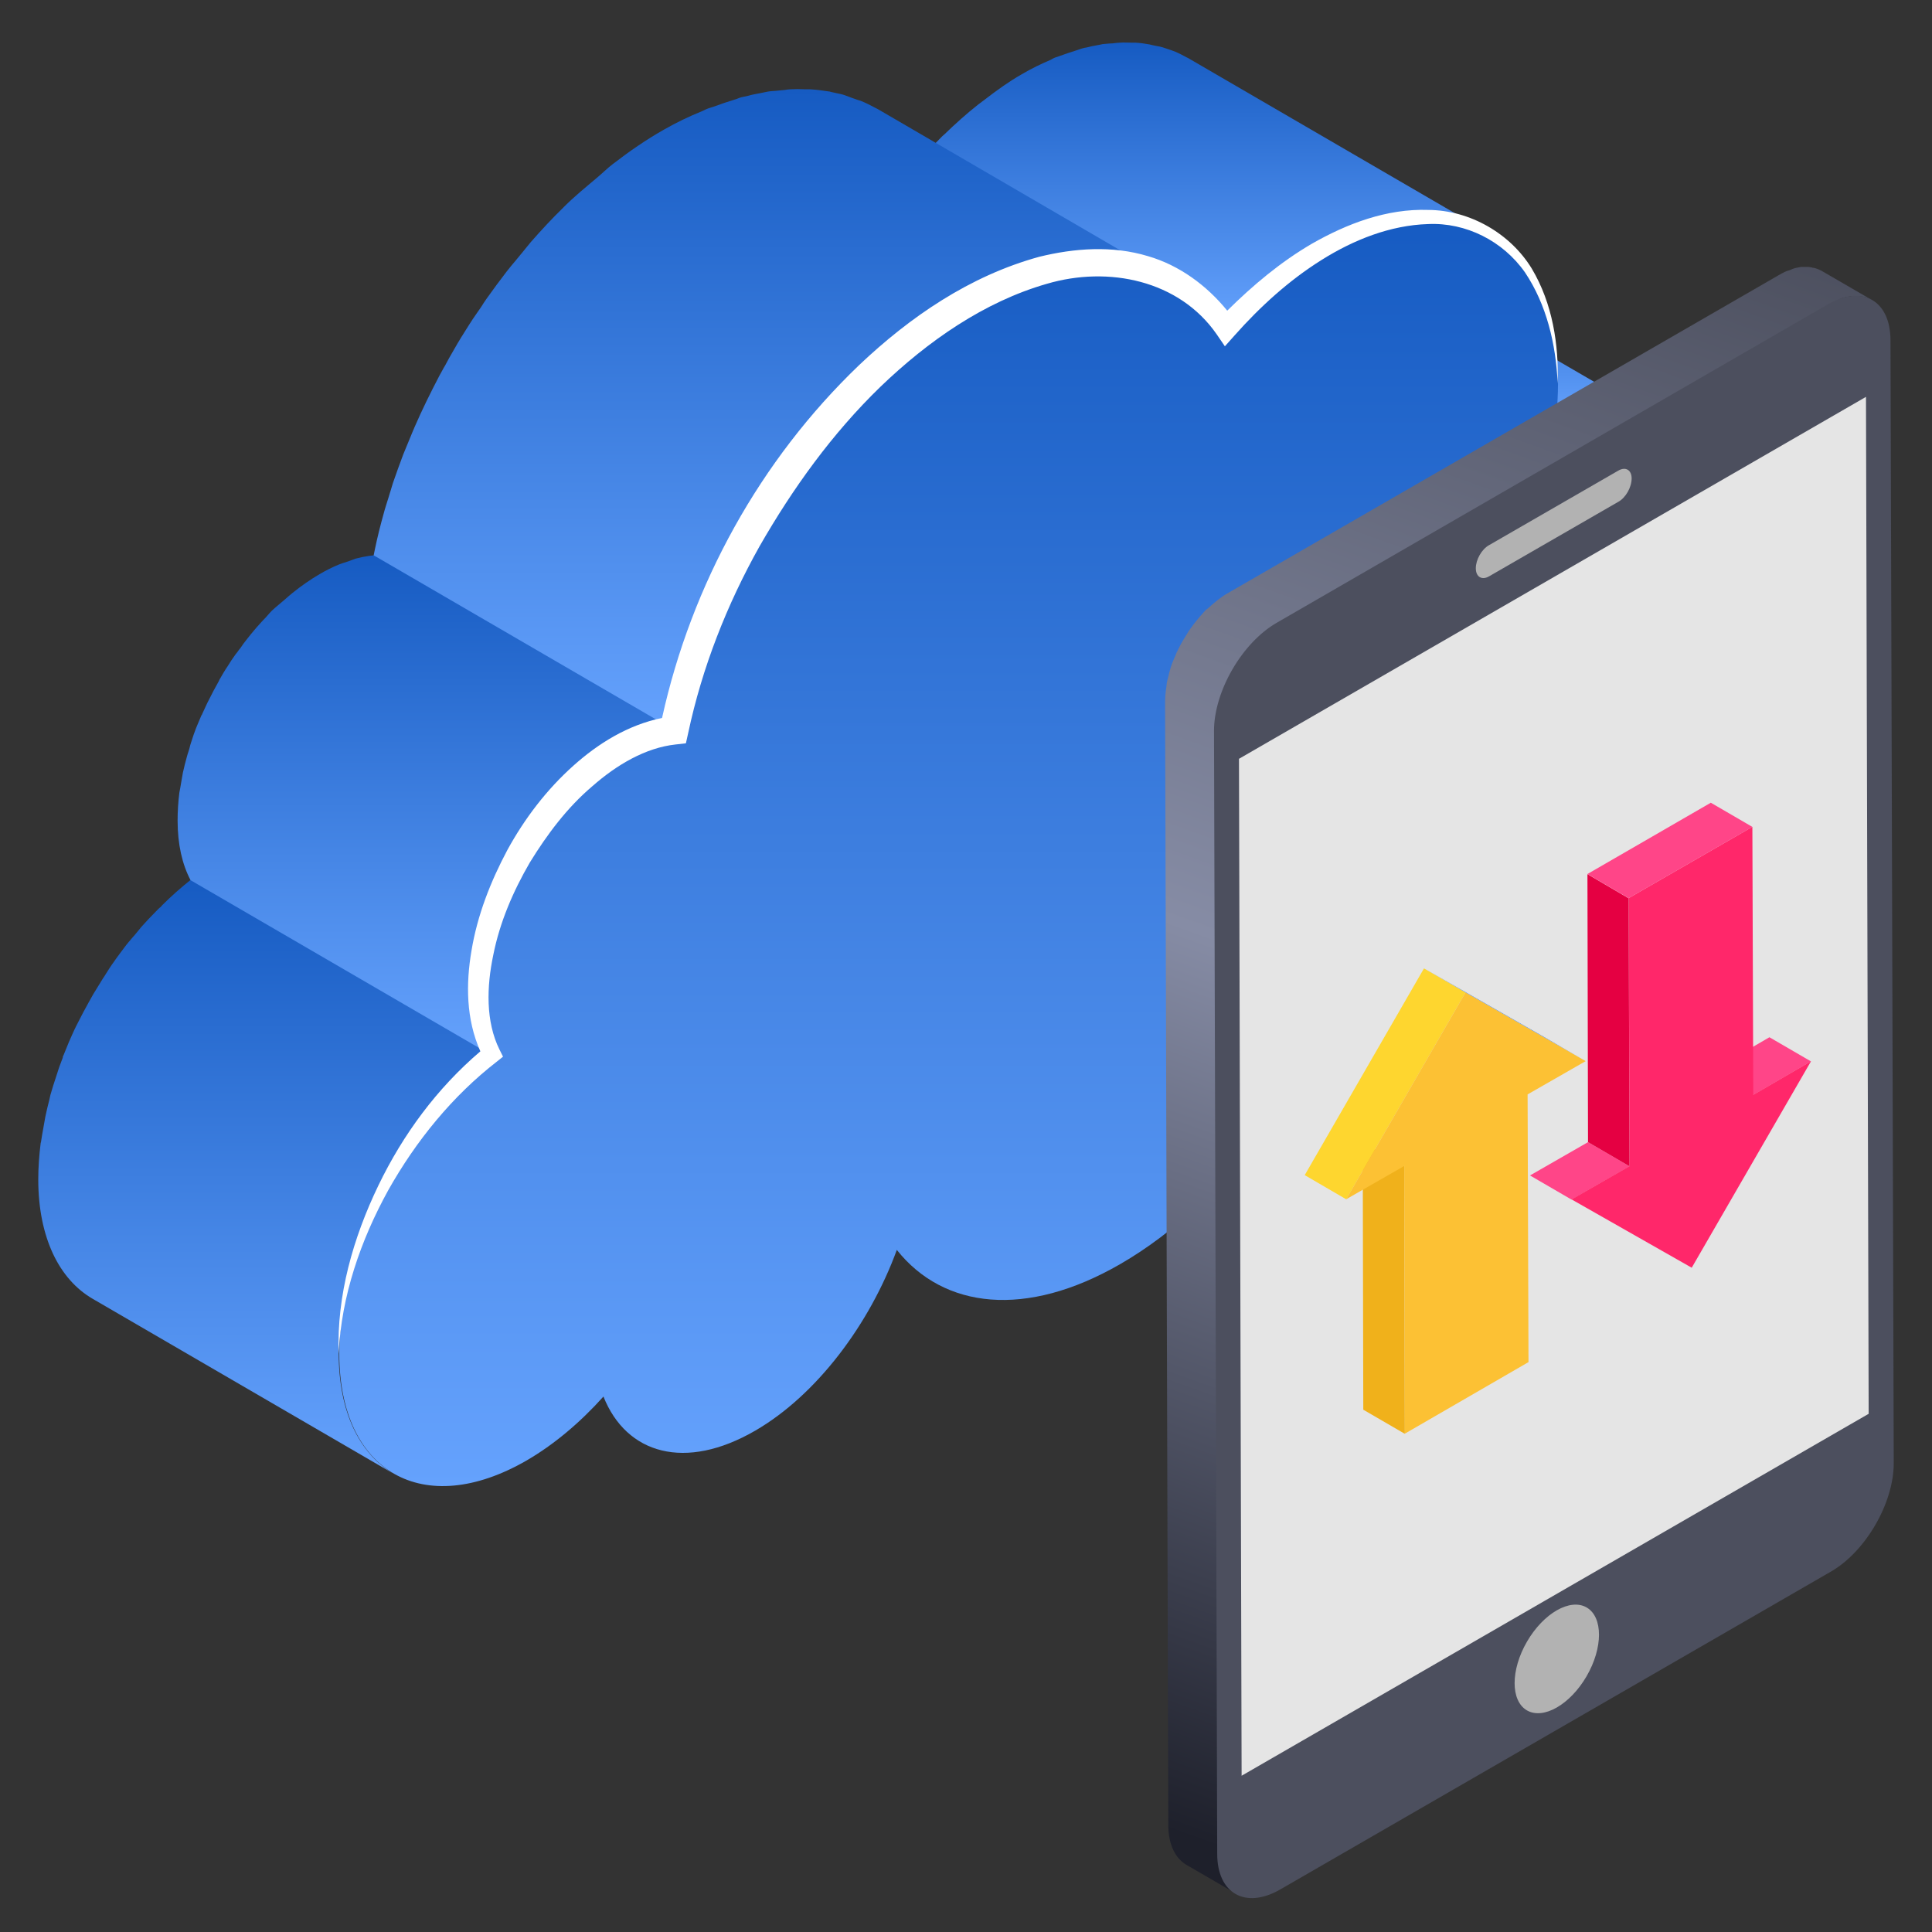 <svg width="41" height="41" viewBox="0 0 41 41" fill="none" xmlns="http://www.w3.org/2000/svg">
<rect x="0" y="0" width="41" height="41" fill="#333333" stroke="none"/>
<g clip-path="url(#clip0_1888_13730)">
<path d="M33.694 8.628C33.869 8.609 34.044 8.603 34.207 8.609H34.232C34.407 8.622 34.575 8.653 34.732 8.697C34.738 8.697 34.744 8.703 34.75 8.703C34.913 8.753 35.063 8.816 35.207 8.903L28.832 5.197C28.825 5.191 28.813 5.191 28.807 5.184C28.732 5.141 28.657 5.103 28.582 5.072C28.513 5.047 28.444 5.022 28.375 4.997C28.369 4.997 28.363 4.991 28.357 4.991C28.35 4.991 28.35 4.991 28.344 4.984C28.263 4.959 28.175 4.941 28.094 4.928C28.019 4.916 27.938 4.909 27.857 4.903C27.85 4.903 27.844 4.903 27.832 4.903C27.825 4.903 27.825 4.903 27.819 4.903C27.719 4.897 27.625 4.897 27.519 4.903C27.45 4.903 27.382 4.916 27.313 4.922C27.288 4.922 27.263 4.928 27.232 4.928C27.213 4.928 27.194 4.928 27.175 4.934C27.044 4.953 26.913 4.984 26.775 5.022C26.732 5.034 26.688 5.047 26.65 5.059L33.025 8.766C33.225 8.703 33.419 8.666 33.607 8.634C33.638 8.634 33.669 8.634 33.694 8.628Z" fill="url(#paint0_linear_1888_13730)"/>
<path d="M29.22 4.78C29.294 4.755 29.369 4.736 29.445 4.718C29.513 4.699 29.582 4.686 29.651 4.674C29.738 4.655 29.826 4.643 29.913 4.63C29.963 4.624 30.013 4.618 30.063 4.618C30.176 4.611 30.282 4.605 30.382 4.611H30.457C30.582 4.618 30.707 4.636 30.826 4.655C30.857 4.661 30.882 4.668 30.913 4.674C31.007 4.693 31.101 4.724 31.188 4.755C31.213 4.768 31.244 4.774 31.27 4.786C31.382 4.83 31.494 4.88 31.595 4.943L31.588 4.936C31.588 4.936 31.595 4.936 31.595 4.943L25.22 1.236C25.213 1.23 25.201 1.224 25.195 1.224C25.113 1.18 25.032 1.136 24.945 1.099C24.926 1.093 24.913 1.086 24.895 1.08C24.869 1.068 24.838 1.061 24.807 1.049C24.763 1.036 24.72 1.018 24.676 1.005C24.632 0.993 24.582 0.98 24.532 0.974C24.501 0.968 24.476 0.961 24.445 0.955C24.426 0.949 24.413 0.949 24.395 0.943C24.294 0.924 24.195 0.911 24.095 0.905C24.088 0.905 24.082 0.905 24.076 0.905C24.051 0.905 24.026 0.905 24.007 0.905C23.926 0.905 23.851 0.899 23.77 0.905C23.744 0.905 23.713 0.911 23.688 0.911C23.638 0.918 23.588 0.924 23.538 0.924C23.488 0.93 23.445 0.93 23.401 0.936C23.363 0.943 23.32 0.955 23.276 0.961C23.207 0.974 23.138 0.986 23.07 1.005C23.032 1.011 22.994 1.018 22.957 1.03C22.919 1.043 22.882 1.055 22.845 1.068C22.726 1.105 22.613 1.143 22.494 1.186C22.451 1.205 22.413 1.211 22.369 1.23C22.345 1.243 22.32 1.255 22.301 1.268C22.095 1.355 21.888 1.455 21.676 1.58C21.413 1.73 21.151 1.918 20.901 2.111C20.851 2.149 20.801 2.186 20.751 2.224C20.507 2.418 20.276 2.624 20.044 2.849C20.032 2.861 20.013 2.874 20.001 2.886C19.876 3.011 19.763 3.13 19.645 3.255L26.02 6.961C26.145 6.824 26.282 6.693 26.413 6.561C26.638 6.336 26.876 6.13 27.119 5.936C27.169 5.899 27.22 5.861 27.27 5.824C27.526 5.63 27.782 5.449 28.044 5.293C28.257 5.168 28.463 5.068 28.669 4.98C28.738 4.949 28.801 4.924 28.863 4.899C28.988 4.855 29.107 4.818 29.22 4.78Z" fill="url(#paint1_linear_1888_13730)"/>
<path d="M7.188 28.72C7.188 28.452 7.206 28.177 7.25 27.895C7.256 27.858 7.263 27.814 7.269 27.777C7.306 27.527 7.356 27.277 7.425 27.027C7.431 27.008 7.431 26.989 7.438 26.977C7.513 26.695 7.606 26.408 7.719 26.127C7.725 26.114 7.731 26.102 7.737 26.089C7.844 25.82 7.969 25.552 8.1 25.289C8.113 25.27 8.119 25.245 8.131 25.227C8.269 24.958 8.425 24.695 8.588 24.439C8.594 24.427 8.6 24.42 8.606 24.408C8.769 24.158 8.938 23.92 9.119 23.689C9.144 23.664 9.162 23.633 9.188 23.608C9.35 23.408 9.519 23.22 9.694 23.039C9.725 23.008 9.756 22.97 9.787 22.945C9.994 22.739 10.213 22.545 10.431 22.37L4.056 18.664C3.844 18.833 3.638 19.014 3.444 19.208C3.431 19.22 3.425 19.233 3.413 19.245C3.375 19.27 3.344 19.308 3.312 19.339C3.206 19.445 3.1 19.558 3 19.67C2.938 19.745 2.875 19.827 2.806 19.902C2.781 19.927 2.763 19.958 2.737 19.983C2.719 20.008 2.7 20.027 2.681 20.052C2.594 20.17 2.5 20.289 2.419 20.408C2.35 20.502 2.288 20.602 2.225 20.702C2.219 20.714 2.212 20.72 2.206 20.733C2.2 20.739 2.194 20.752 2.188 20.758C2.119 20.87 2.05 20.983 1.981 21.095C1.919 21.208 1.856 21.314 1.794 21.433C1.775 21.464 1.762 21.495 1.744 21.527C1.731 21.545 1.725 21.57 1.712 21.589C1.681 21.652 1.65 21.708 1.619 21.77C1.562 21.883 1.512 22.002 1.462 22.114C1.425 22.208 1.387 22.295 1.35 22.389C1.344 22.402 1.337 22.414 1.331 22.433C1.337 22.433 1.331 22.452 1.325 22.464C1.275 22.589 1.231 22.714 1.194 22.839C1.15 22.97 1.106 23.108 1.069 23.239C1.069 23.252 1.062 23.264 1.062 23.27C1.056 23.289 1.056 23.308 1.05 23.327C1.019 23.452 0.988 23.57 0.963 23.695C0.938 23.827 0.919 23.952 0.894 24.083C0.887 24.12 0.881 24.158 0.875 24.202C0.875 24.22 0.869 24.239 0.863 24.258C0.831 24.52 0.812 24.777 0.812 25.027C0.812 25.652 0.925 26.177 1.125 26.608C1.325 27.033 1.613 27.358 1.969 27.564L8.344 31.27C7.631 30.845 7.188 29.97 7.188 28.72Z" fill="url(#paint2_linear_1888_13730)"/>
<path d="M15.138 12.852C15.145 12.839 15.151 12.827 15.157 12.814C15.338 12.389 15.544 11.977 15.763 11.564C15.782 11.533 15.801 11.502 15.819 11.47C16.032 11.089 16.257 10.714 16.494 10.358C16.526 10.314 16.551 10.277 16.582 10.233C16.82 9.889 17.07 9.552 17.326 9.233C17.376 9.177 17.419 9.114 17.47 9.058C17.751 8.727 18.038 8.408 18.338 8.108C18.563 7.889 18.794 7.695 19.032 7.495C19.145 7.402 19.257 7.289 19.369 7.202C19.726 6.927 20.088 6.677 20.463 6.464C20.738 6.308 21.007 6.177 21.27 6.064C21.357 6.027 21.438 5.995 21.52 5.964C21.669 5.908 21.82 5.858 21.963 5.814C22.057 5.783 22.157 5.758 22.251 5.733C22.338 5.714 22.426 5.695 22.507 5.677C22.619 5.658 22.732 5.639 22.845 5.627C22.907 5.62 22.97 5.614 23.038 5.608C23.182 5.595 23.32 5.595 23.457 5.602H23.544C23.707 5.608 23.863 5.633 24.013 5.664C24.051 5.67 24.088 5.683 24.126 5.689C24.244 5.714 24.363 5.752 24.476 5.789C24.513 5.802 24.551 5.814 24.582 5.827C24.726 5.883 24.869 5.952 25.001 6.027L18.626 2.314C18.613 2.308 18.601 2.302 18.588 2.295C18.482 2.239 18.376 2.183 18.263 2.139C18.244 2.133 18.22 2.127 18.201 2.12C18.163 2.108 18.132 2.095 18.095 2.083C18.038 2.064 17.982 2.039 17.926 2.02C17.876 2.002 17.813 1.989 17.751 1.977C17.713 1.97 17.676 1.958 17.638 1.952C17.619 1.945 17.595 1.939 17.576 1.939C17.451 1.92 17.32 1.902 17.188 1.895C17.182 1.895 17.176 1.895 17.169 1.895C17.145 1.895 17.113 1.895 17.082 1.895C16.976 1.889 16.876 1.889 16.77 1.895C16.738 1.895 16.701 1.902 16.663 1.908C16.601 1.914 16.538 1.92 16.47 1.927C16.407 1.933 16.351 1.933 16.288 1.945C16.238 1.952 16.182 1.97 16.132 1.977C16.044 1.995 15.957 2.008 15.876 2.033C15.826 2.045 15.782 2.052 15.732 2.064C15.682 2.077 15.638 2.102 15.588 2.114C15.444 2.158 15.294 2.208 15.145 2.264C15.088 2.283 15.038 2.295 14.982 2.32C14.951 2.333 14.919 2.352 14.888 2.364C14.626 2.47 14.363 2.595 14.088 2.752C13.713 2.964 13.351 3.214 12.995 3.489C12.882 3.577 12.776 3.683 12.663 3.777C12.426 3.977 12.188 4.17 11.963 4.395C11.957 4.402 11.957 4.402 11.951 4.408C11.713 4.639 11.482 4.889 11.263 5.139C11.207 5.208 11.151 5.277 11.095 5.345C11.044 5.402 11.001 5.464 10.951 5.52C10.882 5.602 10.813 5.683 10.751 5.764C10.607 5.952 10.463 6.145 10.326 6.339C10.282 6.402 10.245 6.458 10.207 6.52C10.176 6.564 10.151 6.602 10.12 6.645C10.063 6.727 10.007 6.808 9.957 6.889C9.845 7.064 9.732 7.245 9.626 7.433C9.563 7.539 9.501 7.652 9.445 7.758C9.426 7.789 9.407 7.82 9.388 7.858C9.37 7.895 9.345 7.933 9.326 7.97C9.232 8.152 9.138 8.333 9.051 8.514C8.963 8.695 8.876 8.883 8.795 9.07C8.788 9.083 8.788 9.089 8.782 9.102C8.776 9.114 8.77 9.127 8.763 9.145C8.695 9.314 8.626 9.477 8.557 9.645C8.482 9.845 8.407 10.052 8.338 10.252C8.32 10.302 8.313 10.345 8.295 10.395C8.282 10.445 8.263 10.489 8.251 10.539C8.213 10.664 8.17 10.789 8.138 10.914C8.07 11.158 8.007 11.408 7.957 11.652C7.945 11.702 7.938 11.752 7.926 11.802L14.301 15.508C14.382 15.089 14.495 14.67 14.626 14.245C14.638 14.202 14.651 14.152 14.669 14.102C14.807 13.683 14.963 13.264 15.138 12.852Z" fill="url(#paint3_linear_1888_13730)"/>
<path d="M20.463 6.456C22.844 5.081 24.913 5.387 26.025 6.962C26.644 6.294 27.331 5.712 28.05 5.294C30.813 3.7 33.05 4.987 33.063 8.15C33.063 8.356 33.05 8.562 33.038 8.762C35.032 8.15 36.519 9.337 36.525 11.794C36.532 14.644 34.525 18.125 32.044 19.562C30.825 20.269 29.719 20.344 28.913 19.912C28.075 22.712 26.094 25.487 23.775 26.825C21.775 27.981 20.025 27.775 19.032 26.525C18.456 28.1 17.331 29.606 16.025 30.362C14.544 31.219 13.294 30.862 12.806 29.637C12.313 30.187 11.757 30.656 11.175 30.994C8.988 32.256 7.206 31.244 7.2 28.737C7.194 26.5 8.594 23.831 10.438 22.381C10.263 22.05 10.163 21.625 10.163 21.119C10.156 19.2 11.5 16.869 13.169 15.906C13.575 15.675 13.969 15.544 14.319 15.506C15.019 11.931 17.494 8.169 20.463 6.456Z" fill="url(#paint4_linear_1888_13730)"/>
<path d="M10.225 20.304C10.262 20.085 10.312 19.866 10.375 19.648C10.381 19.629 10.387 19.61 10.394 19.585C10.469 19.348 10.556 19.104 10.656 18.873C10.656 18.866 10.656 18.866 10.662 18.86C10.769 18.623 10.887 18.385 11.019 18.154C11.025 18.148 11.025 18.141 11.031 18.129C11.162 17.904 11.3 17.691 11.45 17.485C11.462 17.466 11.475 17.448 11.494 17.429C11.631 17.241 11.781 17.066 11.937 16.898C11.969 16.86 12.006 16.829 12.037 16.791C12.162 16.666 12.287 16.548 12.419 16.435C12.475 16.385 12.531 16.329 12.594 16.285C12.775 16.141 12.969 16.004 13.162 15.891C13.344 15.785 13.525 15.71 13.7 15.641C13.737 15.629 13.775 15.616 13.806 15.604C13.981 15.548 14.15 15.51 14.306 15.491L7.931 11.785C7.9 11.791 7.862 11.791 7.825 11.798C7.737 11.81 7.644 11.829 7.55 11.854C7.512 11.866 7.469 11.885 7.431 11.898C7.394 11.91 7.356 11.923 7.325 11.935C7.281 11.948 7.237 11.96 7.194 11.979C7.056 12.035 6.919 12.104 6.781 12.185C6.587 12.298 6.4 12.429 6.212 12.579C6.15 12.629 6.094 12.679 6.037 12.729C5.95 12.804 5.856 12.879 5.769 12.96C5.731 12.998 5.694 13.041 5.656 13.085C5.625 13.123 5.587 13.154 5.556 13.191C5.519 13.235 5.481 13.273 5.444 13.316C5.362 13.41 5.281 13.51 5.2 13.616C5.169 13.654 5.144 13.691 5.119 13.729C5.106 13.748 5.094 13.766 5.075 13.785C5.05 13.823 5.025 13.854 5 13.885C4.937 13.973 4.881 14.054 4.825 14.148C4.769 14.229 4.719 14.316 4.669 14.404C4.662 14.41 4.656 14.423 4.656 14.429C4.65 14.435 4.65 14.441 4.644 14.454C4.606 14.523 4.569 14.591 4.531 14.66C4.487 14.748 4.444 14.829 4.4 14.916C4.362 14.998 4.325 15.079 4.287 15.16C4.287 15.166 4.287 15.166 4.281 15.173C4.281 15.173 4.281 15.179 4.275 15.179C4.237 15.266 4.2 15.36 4.162 15.448C4.125 15.541 4.094 15.635 4.062 15.735C4.044 15.785 4.031 15.835 4.019 15.885C4.012 15.904 4.006 15.923 4 15.948C3.987 15.979 3.981 16.01 3.969 16.048C3.937 16.166 3.906 16.279 3.881 16.398C3.869 16.466 3.856 16.541 3.844 16.61C3.837 16.648 3.831 16.685 3.825 16.723C3.819 16.754 3.812 16.791 3.806 16.823C3.781 17.023 3.769 17.223 3.769 17.416C3.769 17.923 3.869 18.348 4.044 18.679L10.419 22.385C10.244 22.054 10.144 21.629 10.144 21.123C10.144 20.898 10.162 20.666 10.2 20.429C10.212 20.379 10.219 20.341 10.225 20.304Z" fill="url(#paint5_linear_1888_13730)"/>
<path d="M32.506 5.699C32.056 4.961 31.2 4.461 30.312 4.455C29.425 4.424 28.581 4.749 27.837 5.174C27.175 5.561 26.587 6.055 26.044 6.593C25.612 6.061 25.031 5.63 24.362 5.436C23.6 5.205 22.794 5.268 22.056 5.449C20.575 5.855 19.306 6.73 18.231 7.749C16.131 9.761 14.675 12.399 14.05 15.236C13.319 15.386 12.694 15.78 12.175 16.243C11.6 16.755 11.131 17.374 10.768 18.037C10.412 18.705 10.131 19.418 10.006 20.174C9.887 20.868 9.887 21.624 10.194 22.311C9.269 23.099 8.55 24.08 8.031 25.155C7.494 26.268 7.144 27.493 7.187 28.724C7.244 27.499 7.656 26.318 8.237 25.262C8.831 24.205 9.606 23.255 10.55 22.524L10.675 22.424L10.6 22.274C10.306 21.68 10.325 20.943 10.469 20.262C10.606 19.574 10.887 18.918 11.243 18.305C11.612 17.705 12.037 17.137 12.569 16.686C13.087 16.23 13.7 15.868 14.337 15.799L14.556 15.774L14.606 15.549C14.9 14.168 15.425 12.83 16.119 11.593C16.825 10.361 17.662 9.199 18.681 8.211C19.694 7.236 20.887 6.405 22.212 6.024C23.525 5.636 25.025 5.949 25.819 7.093L25.994 7.349L26.2 7.118C26.744 6.505 27.356 5.949 28.044 5.518C28.731 5.086 29.506 4.78 30.306 4.755C31.106 4.718 31.893 5.111 32.362 5.78C32.819 6.461 33.019 7.299 33.056 8.136C33.081 7.318 32.95 6.443 32.506 5.699Z" fill="white"/>
<path d="M39.075 6.333C39.15 6.308 39.225 6.295 39.293 6.283H39.312C39.387 6.277 39.456 6.283 39.525 6.295H39.537C39.606 6.308 39.668 6.333 39.731 6.37L38.675 5.758C38.675 5.758 38.668 5.758 38.668 5.752C38.65 5.745 38.625 5.733 38.6 5.72C38.575 5.708 38.556 5.702 38.531 5.695C38.518 5.689 38.5 5.689 38.487 5.683C38.481 5.683 38.481 5.683 38.475 5.683C38.468 5.683 38.462 5.683 38.456 5.677C38.431 5.67 38.406 5.67 38.375 5.664C38.343 5.664 38.318 5.664 38.287 5.664C38.281 5.664 38.268 5.664 38.262 5.664C38.256 5.664 38.25 5.664 38.243 5.664C38.225 5.664 38.212 5.664 38.193 5.67C38.156 5.677 38.118 5.683 38.075 5.695C38.056 5.702 38.043 5.708 38.025 5.714C38.012 5.72 37.993 5.727 37.981 5.733C37.962 5.739 37.943 5.745 37.918 5.752C37.856 5.777 37.8 5.808 37.737 5.845L26.043 12.595C25.9 12.677 25.768 12.789 25.637 12.908C25.625 12.92 25.612 12.927 25.593 12.939C25.575 12.958 25.562 12.977 25.543 12.995C25.531 13.014 25.512 13.027 25.5 13.045C25.481 13.064 25.462 13.083 25.45 13.102C25.412 13.145 25.375 13.189 25.343 13.233C25.331 13.245 25.318 13.264 25.306 13.283C25.3 13.289 25.293 13.302 25.287 13.308C25.275 13.327 25.262 13.339 25.25 13.358C25.225 13.395 25.2 13.433 25.175 13.477C25.15 13.514 25.131 13.552 25.106 13.589L25.1 13.595V13.602C25.081 13.633 25.062 13.664 25.043 13.702C25.025 13.739 25.006 13.777 24.987 13.814C24.968 13.845 24.956 13.883 24.943 13.914V13.92C24.943 13.92 24.943 13.927 24.937 13.927C24.918 13.964 24.906 14.008 24.887 14.045C24.868 14.089 24.856 14.127 24.843 14.17C24.837 14.189 24.831 14.208 24.825 14.233C24.825 14.239 24.818 14.252 24.818 14.258C24.812 14.277 24.806 14.289 24.806 14.308C24.793 14.358 24.781 14.408 24.768 14.458C24.762 14.489 24.756 14.52 24.756 14.545C24.756 14.564 24.75 14.577 24.75 14.595C24.75 14.608 24.743 14.627 24.743 14.639C24.731 14.727 24.725 14.814 24.725 14.895L24.793 38.727C24.793 39.145 24.943 39.439 25.181 39.577L26.237 40.189C26 40.052 25.85 39.758 25.85 39.339L25.781 15.508C25.781 15.408 25.787 15.308 25.806 15.208C25.806 15.189 25.812 15.177 25.812 15.158C25.831 15.064 25.85 14.964 25.881 14.87C25.881 14.864 25.887 14.852 25.887 14.845C25.918 14.739 25.956 14.633 26.006 14.533C26.006 14.533 26.006 14.527 26.012 14.527C26.056 14.42 26.112 14.32 26.168 14.214C26.168 14.214 26.168 14.208 26.175 14.208C26.231 14.108 26.293 14.014 26.362 13.927C26.368 13.92 26.375 13.908 26.381 13.902C26.443 13.82 26.506 13.739 26.575 13.67C26.587 13.652 26.606 13.639 26.618 13.62C26.65 13.589 26.681 13.564 26.712 13.533C26.843 13.414 26.975 13.302 27.118 13.22L38.812 6.47C38.893 6.42 38.975 6.389 39.056 6.358C39.043 6.345 39.062 6.339 39.075 6.333Z" fill="url(#paint6_linear_1888_13730)"/>
<path d="M38.788 6.46C39.519 6.035 40.119 6.378 40.119 7.222L40.188 31.053C40.188 31.897 39.594 32.922 38.863 33.347L27.169 40.097C26.431 40.522 25.831 40.185 25.831 39.341L25.763 15.51C25.763 14.672 26.356 13.641 27.094 13.216L38.788 6.46Z" fill="#4C4F5E"/>
<path d="M39.599 8.422L39.656 30.003L26.349 37.684L26.293 16.103L39.599 8.422Z" fill="#E5E5E5"/>
<path d="M34.338 9.99C34.494 9.896 34.626 9.971 34.626 10.152C34.626 10.34 34.501 10.565 34.338 10.652L31.607 12.227C31.451 12.321 31.319 12.246 31.319 12.059C31.319 11.877 31.444 11.652 31.607 11.565L34.338 9.99Z" fill="#B2B2B2"/>
<path d="M33.67 35.572C34.02 34.969 34.021 34.316 33.671 34.113C33.322 33.91 32.755 34.235 32.405 34.838C32.055 35.441 32.055 36.094 32.404 36.297C32.753 36.499 33.32 36.175 33.67 35.572Z" fill="#B2B2B2"/>
<path d="M37.206 23.237L36.325 22.724L37.55 22.012L38.431 22.524L37.206 23.237Z" fill="#FF4588"/>
<path d="M33.35 25.457L32.469 24.945L33.7 24.238L34.581 24.751L33.35 25.457Z" fill="#FF4588"/>
<path d="M37.188 17.547L37.207 23.234L38.432 22.522L35.901 26.903L33.351 25.453L34.582 24.747L34.563 19.059L37.188 17.547Z" fill="#FF276A"/>
<path d="M34.581 24.751L33.7 24.238L33.688 18.551L34.562 19.063L34.581 24.751Z" fill="#E50042"/>
<path d="M34.562 19.06L33.688 18.548L36.306 17.035L37.188 17.548L34.562 19.06Z" fill="#FF4588"/>
<path d="M29.813 30.428L28.931 29.916L28.919 24.234L29.8 24.747L29.813 30.428Z" fill="#F0B11B"/>
<path d="M31.1 21.063L30.219 20.551L32.769 22.007L33.65 22.52L31.1 21.063Z" fill="#2574F7"/>
<path d="M28.569 25.451L27.688 24.938L30.219 20.551L31.1 21.063L28.569 25.451Z" fill="#FED62F"/>
<path d="M31.1 21.062L33.65 22.519L32.418 23.225L32.437 28.906L29.812 30.425L29.8 24.744L28.568 25.45L31.1 21.062Z" fill="#FCC134"/>
</g>
<defs>
<linearGradient id="paint0_linear_1888_13730" x1="30.928" y1="4.898" x2="30.928" y2="8.903" gradientUnits="userSpaceOnUse">
<stop stop-color="#165BC2"/>
<stop offset="1" stop-color="#65A2FD"/>
</linearGradient>
<linearGradient id="paint1_linear_1888_13730" x1="25.619" y1="0.902" x2="25.619" y2="6.961" gradientUnits="userSpaceOnUse">
<stop stop-color="#165BC2"/>
<stop offset="1" stop-color="#65A2FD"/>
</linearGradient>
<linearGradient id="paint2_linear_1888_13730" x1="5.622" y1="18.664" x2="5.622" y2="31.27" gradientUnits="userSpaceOnUse">
<stop stop-color="#165BC2"/>
<stop offset="1" stop-color="#65A2FD"/>
</linearGradient>
<linearGradient id="paint3_linear_1888_13730" x1="16.463" y1="1.891" x2="16.463" y2="15.508" gradientUnits="userSpaceOnUse">
<stop stop-color="#165BC2"/>
<stop offset="1" stop-color="#65A2FD"/>
</linearGradient>
<linearGradient id="paint4_linear_1888_13730" x1="21.863" y1="4.609" x2="21.863" y2="31.537" gradientUnits="userSpaceOnUse">
<stop stop-color="#165BC2"/>
<stop offset="1" stop-color="#65A2FD"/>
</linearGradient>
<linearGradient id="paint5_linear_1888_13730" x1="9.037" y1="11.785" x2="9.037" y2="22.385" gradientUnits="userSpaceOnUse">
<stop stop-color="#165BC2"/>
<stop offset="1" stop-color="#65A2FD"/>
</linearGradient>
<linearGradient id="paint6_linear_1888_13730" x1="34.635" y1="3.701" x2="22.358" y2="37.986" gradientUnits="userSpaceOnUse">
<stop stop-color="#4C4F5E"/>
<stop offset="0.5" stop-color="#868CA5"/>
<stop offset="1" stop-color="#1E202B"/>
</linearGradient>
<clipPath id="clip0_1888_13730">
<rect width="40" height="40" fill="white" transform="translate(0.5 0.594)"/>
</clipPath>
</defs>
</svg>
